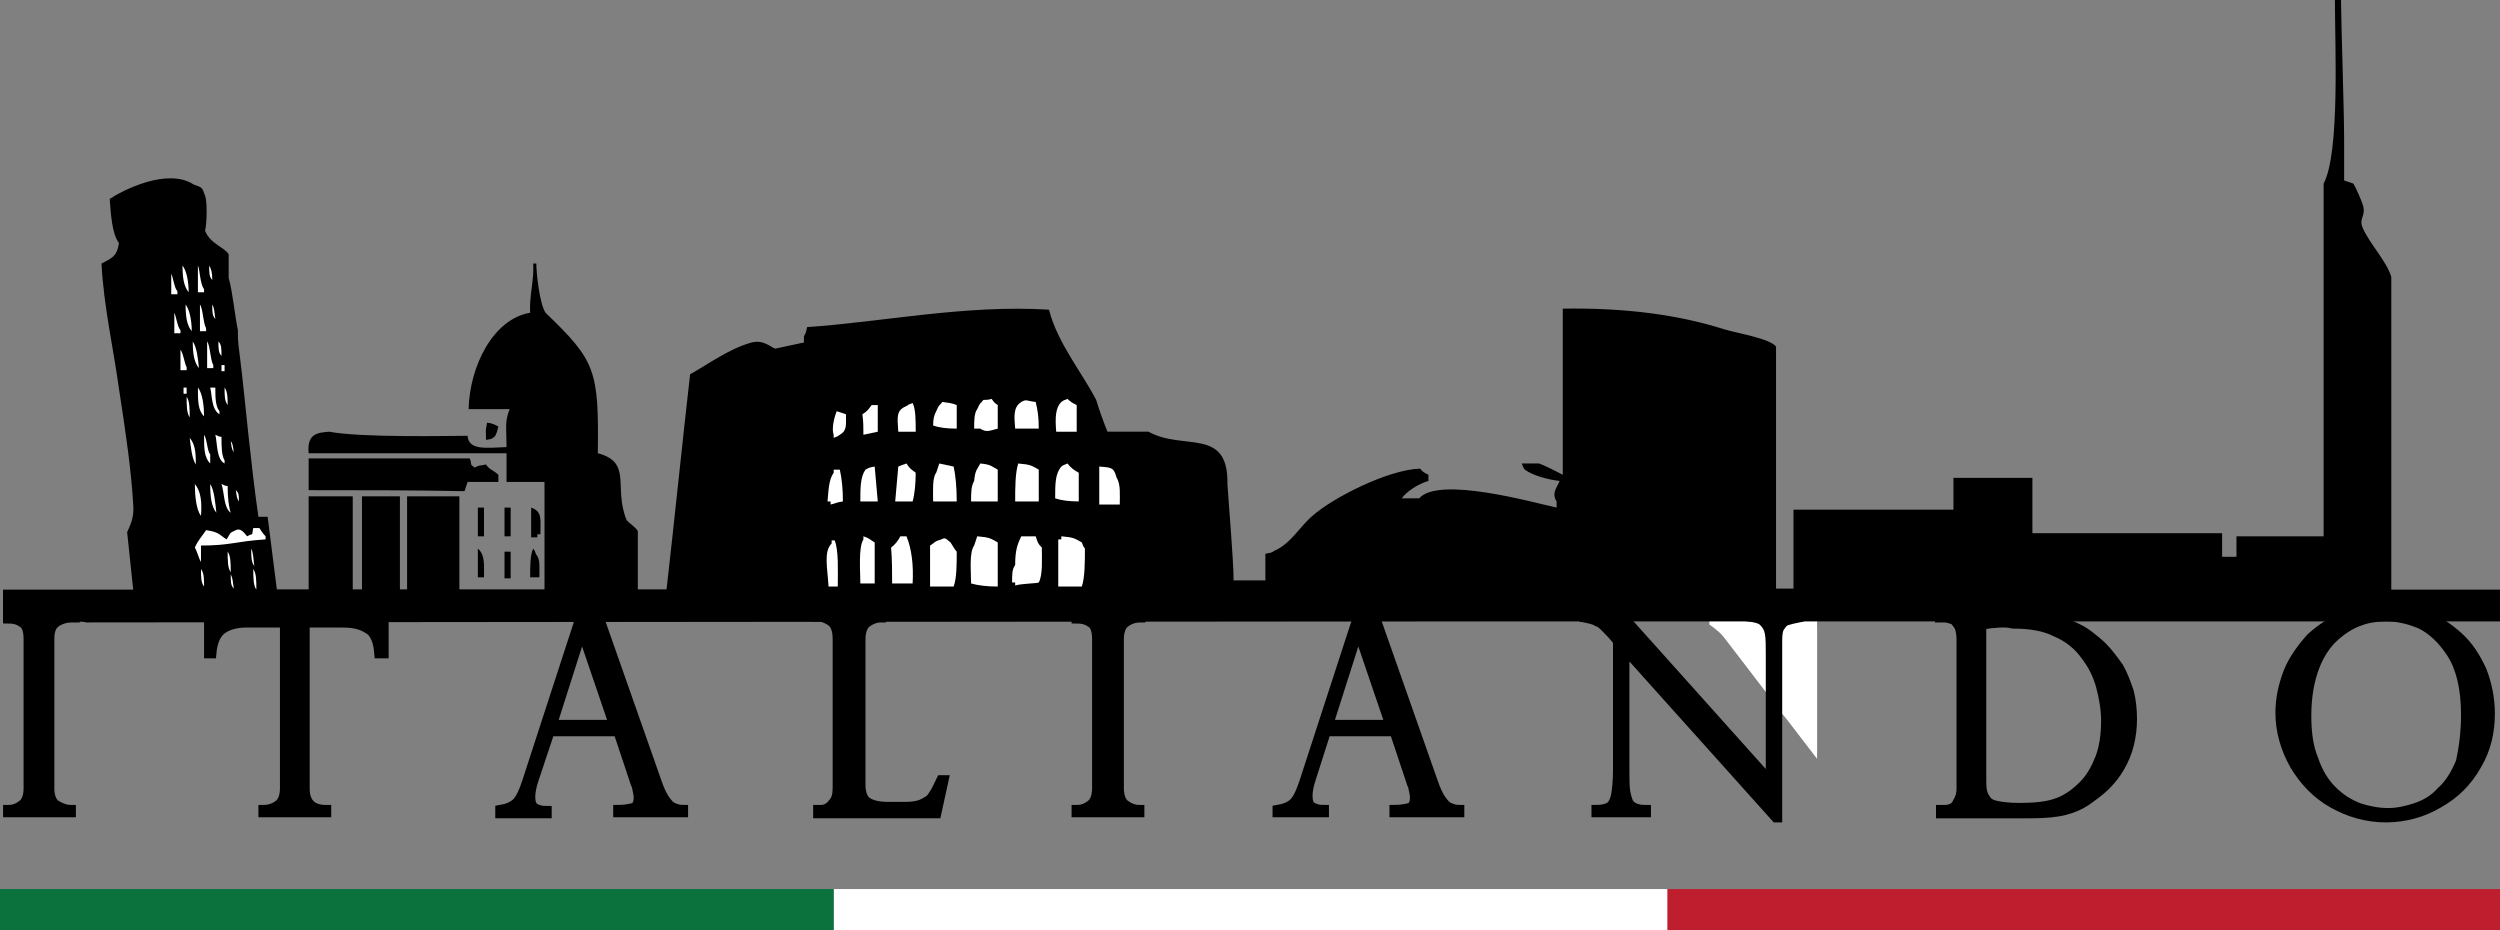 <?xml version="1.0" encoding="utf-8"?>
<!-- Generator: Adobe Illustrator 19.0.0, SVG Export Plug-In . SVG Version: 6.00 Build 0)  -->
<svg version="1.1" id="Layer_1" xmlns="http://www.w3.org/2000/svg" xmlns:xlink="http://www.w3.org/1999/xlink" x="0px" y="0px"
	 viewBox="0 0 243.8 90.7" style="enable-background:new 0 0 243.8 90.7;" xml:space="preserve">
<rect x="0" y="0" width="243.8" height="90.7" fill="#808080" stroke="none"/>
<path d="M233.2,57.5V27c-0.5-1.6-2.1-3.2-2.8-4.8c-0.4-1,0.4-1.1,0-2.3c-0.1-0.3-0.6-1.5-0.9-2c-0.3-0.1-0.6-0.2-0.9-0.3v-4
	c0-2.8-0.3-11.6-0.3-13.4V0h-0.6c0,4.4,0.5,14.9-1.1,17.9v34.4h-8.5v2h-1.4v-2.3h-18.5v-5.4h-7.7v3.1h-15.6v7.7h-1.7V33.8
	c-0.6-0.8-3.8-1.3-5.1-1.7c-4.4-1.4-9.6-2.1-15.7-2v16.2c-0.8-0.4-1.5-0.8-2.3-1.1h-1.7c0.2,0.5,0.1,0.3,0.3,0.6
	c0.8,0.6,2.4,1,3.4,1.1c-0.3,0.7-0.8,1.2-0.3,2v0.6c-2.3-0.5-11.5-3.1-13.4-0.9h-1.7c0.5-0.7,1.6-1.4,2.6-1.7v-0.6
	c-0.4-0.2-0.6-0.3-0.8-0.6c-3.2,0.1-8.6,2.9-10.5,4.6c-1.2,1-2.1,2.7-3.7,3.4c-0.3,0.2-0.3,0.2-0.9,0.3c0,1,0,1.7,0,2.6h-3.1
	c0-2-0.5-7.7-0.6-9.4c0.1-5.6-4.3-3.2-7.7-5.1h-4c-0.4-1-0.8-2.1-1.1-3.1c-1.4-2.7-3.8-5.6-4.6-8.8c-8.2-0.5-16.2,1.2-23.6,1.7
	c-0.1,0.6-0.1,0.5-0.3,0.9v0.6c-0.9,0.2-1.9,0.4-2.8,0.6c-0.4-0.1-1.1-0.9-2.3-0.6c-2.2,0.6-4.2,2.1-6,3.1c-0.8,7-1.5,14-2.3,21
	h-2.8v-5.7c-0.1-0.3-1-0.9-1.1-1.1c-1.3-3.2,0.6-5.6-2.8-6.5c0.1-8.1-0.2-9-5.1-13.7c-0.6-0.9-0.9-4-0.9-4.8c-0.3,0,0,0-0.3,0
	c0.1,1.6-0.4,3.2-0.3,4.8c-3.6,0.6-5.9,5.2-6,9.4h4c-0.5,1.3-0.3,1.8-0.3,3.7c-2.1,0.1-3.7,0.3-3.8-1.1c-1.7,0-10.4,0.2-13.5-0.4
	c-1,0.1-2.2,0.1-2,2.1c3.8-1.2,0-0.8,0,0c0,0,12.9,0,19.3,0v2.8h3.7v10.5h-8.3v-9.1h-5.1v9.1H39v-9.1h-3.7v9.1h-0.9v-9.1h-4.3v9.1
	H27c-0.3-2.4-0.6-4.7-0.9-7.1h-0.9c-0.7-4.8-1.3-11.3-1.6-13.9c-0.4-3.5-0.4-2.8-0.4-4.3c-0.3-1.4-0.5-3.7-0.9-5.1v-2.3
	c-0.4-0.7-1.8-1-2.3-2.3c0.2-0.8,0.2-3,0-3.4c-0.3-0.9-0.3-0.8-1.1-1.1c-2.6-1.7-7,0.6-8.2,1.4c0.1,1.3,0.2,3.4,0.9,4.3
	c-0.2,1.4-0.8,1.5-1.7,2c0.2,4.1,1.2,8.5,1.7,12.2c0.7,4.5,1.2,8,1.4,11.4c0.1,1.3-0.4,2.1-0.6,2.6c0.2,1.9,0.4,3.8,0.6,5.7H0.3v2.8
	c1.2,0,5.3-0.5,5.9,0c0.2,0.1,2.1,0.2,2.2,0.3l198.7-0.2v0l0.1,0l32.3,0h4.3v-2.8H233.2z"/>
<path style="fill-rule:evenodd;clip-rule:evenodd;fill:#2B3990;" d="M31,61.2"/>
<path style="fill-rule:evenodd;clip-rule:evenodd;fill:#2B3990;" d="M37,64.3"/>
<path style="fill-rule:evenodd;clip-rule:evenodd;fill:#2B3990;" d="M58.3,60.3c-6.9,0-13.8,0-20.8,0"/>
<path style="fill-rule:evenodd;clip-rule:evenodd;fill:#2B3990;" d="M105,60.3"/>
<path style="fill-rule:evenodd;clip-rule:evenodd;fill:#2B3990;" d="M112.1,61.2"/>
<path style="fill-rule:evenodd;clip-rule:evenodd;fill:#2B3990;" d="M138.8,60.3"/>
<path style="fill-rule:evenodd;clip-rule:evenodd;fill:#2B3990;" d="M229.5,60.6c0-0.1,0-0.2,0-0.3"/>
<path style="fill-rule:evenodd;clip-rule:evenodd;fill:#2B3990;" d="M239.8,60.6"/>
<path style="fill-rule:evenodd;clip-rule:evenodd;fill:#FFFFFF;" d="M47.5,41.2c0.6,0.1,0.5,0.1,0.9,0.3
	C47.8,41.4,47.8,41.5,47.5,41.2z"/>
<path style="fill-rule:evenodd;clip-rule:evenodd;" d="M47.5,41.2c0.7,0.1,0.7,0.2,1.1,0.4c-0.2,0.8-0.1,0.4-0.3,0.9
	c-0.3,0.3-0.3,0.3-0.9,0.4C47.4,41.9,47.3,42.3,47.5,41.2z"/>
<path style="fill-rule:evenodd;clip-rule:evenodd;" d="M30.1,47.8c0-1,0-2.1,0-3.1c0.2,0,0.4,0,0.6,0c1.9,0,12.3,0,15.1,0
	c0.3,0.6-0.1,0.5,0.5,0.9c0.3-0.2,0.5-0.2,1.1-0.3c0.3,0.5,0.8,0.6,1.2,1c0,0.2,0,0.5,0,0.7c0,0-1.4,0-3,0c-0.1,0.3-0.2,0.6-0.3,0.9
	C40.4,47.8,35.3,47.8,30.1,47.8z"/>
<path style="fill-rule:evenodd;clip-rule:evenodd;" d="M46.6,49.5c0.2,0,0.4,0,0.6,0c0,0.9,0,1.9,0,2.8c-0.2,0-0.4,0-0.6,0
	C46.6,51.4,46.6,50.4,46.6,49.5z"/>
<path style="fill-rule:evenodd;clip-rule:evenodd;" d="M49.2,49.5c0.2,0,0.4,0,0.6,0c0,0.9,0,1.9,0,2.8c-0.2,0-0.4,0-0.6,0
	C49.2,51.4,49.2,50.4,49.2,49.5z"/>
<path style="fill-rule:evenodd;clip-rule:evenodd;" d="M51.8,49.5c1.1,0.4,0.9,1.1,0.9,2.6c-0.1,0-0.2,0-0.3,0c0,0.1,0,0.2,0,0.3
	c-0.2,0-0.4,0-0.6,0C51.8,51.4,51.8,50.4,51.8,49.5z"/>
<path style="fill-rule:evenodd;clip-rule:evenodd;" d="M46.6,53.5c0.7,0.6,0.6,1.5,0.6,2.8c-0.2,0-0.4,0-0.6,0
	C46.6,55.4,46.6,54.4,46.6,53.5z"/>
<path style="fill-rule:evenodd;clip-rule:evenodd;" d="M52.6,56.3c-0.3,0-0.6,0-0.9,0c0-1.1,0-2.2,0.3-2.8c0.2,0.3,0.1,0.1,0.3,0.6
	C52.7,54.5,52.6,55.4,52.6,56.3z"/>
<path style="fill-rule:evenodd;clip-rule:evenodd;" d="M49.2,53.8c0.2,0,0.4,0,0.6,0c0,0.9,0,1.7,0,2.6c-0.2,0-0.4,0-0.6,0
	C49.2,55.5,49.2,54.6,49.2,53.8z"/>
<path style="fill-rule:evenodd;clip-rule:evenodd;fill:#FFFFFF;" d="M166.7,60.3c0,0.2,0,0.4,0,0.6c2.6,1.8,4.7,5.4,6.5,8
	c1.1,1.5,3,2.6,3.7,4.6c0.1,0,0.2,0,0.3,0c0-4.1,0-8.2,0-12.2c-0.4-0.2-0.8-0.5-1.1-0.9C172.9,60.3,169.8,60.3,166.7,60.3z"/>
<g>
	<path style="fill-rule:evenodd;clip-rule:evenodd;fill:#FFFFFF;" d="M18.8,33.3c0,1.1,0.1,2,0.6,2.6C19.3,34.9,19.2,33.9,18.8,33.3
		z"/>
	<path style="fill-rule:evenodd;clip-rule:evenodd;fill:#FFFFFF;" d="M20.2,33.3c0,0.9,0,1.7,0,2.6c0.2,0,0.4,0,0.6,0
		c0-0.1,0-0.2,0-0.3C20.5,35.1,20.5,33.7,20.2,33.3z"/>
	<path style="fill-rule:evenodd;clip-rule:evenodd;fill:#FFFFFF;" d="M21.3,33.3c0,0.7,0,1.1,0.3,1.4C21.6,34,21.6,33.6,21.3,33.3z"
		/>
	<path style="fill-rule:evenodd;clip-rule:evenodd;fill:#FFFFFF;" d="M17.6,34.1c0,0.7,0,1.3,0,2c0.2,0,0.4,0,0.6,0
		c0-0.1,0-0.2,0-0.3C18,35.5,17.9,34.5,17.6,34.1z"/>
	<path style="fill-rule:evenodd;clip-rule:evenodd;fill:#FFFFFF;" d="M21.6,35.6c0,0.2,0,0.4,0,0.6c0.1,0,0.2,0,0.3,0
		c0-0.2,0-0.4,0-0.6C21.8,35.6,21.7,35.6,21.6,35.6z"/>
	<path style="fill-rule:evenodd;clip-rule:evenodd;fill:#FFFFFF;" d="M17.9,37.8c0,0.2,0,0.4,0,0.6c0.1,0,0.2,0,0.3,0
		c0-0.2,0-0.4,0-0.6C18.1,37.8,18,37.8,17.9,37.8z"/>
	<path style="fill-rule:evenodd;clip-rule:evenodd;fill:#FFFFFF;" d="M19.3,37.8c0,1.3,0,2.2,0.6,2.8C19.9,39.8,19.8,38.4,19.3,37.8
		z"/>
	<path style="fill-rule:evenodd;clip-rule:evenodd;fill:#FFFFFF;" d="M20.5,37.8c0.2,0.8,0.1,2.1,0.9,2.6c0-0.1,0-0.2,0-0.3
		C21,39.6,21,38.7,21,37.8C20.9,37.8,20.7,37.8,20.5,37.8z"/>
	<path style="fill-rule:evenodd;clip-rule:evenodd;fill:#FFFFFF;" d="M21.9,37.8c0,0.8,0,1.3,0.3,1.7C22.2,38.8,22.2,38.2,21.9,37.8
		z"/>
	<path style="fill-rule:evenodd;clip-rule:evenodd;fill:#FFFFFF;" d="M18.2,38.7c0,0.8,0,1.6,0.3,2C18.5,39.9,18.5,39.1,18.2,38.7z"
		/>
	<path style="fill-rule:evenodd;clip-rule:evenodd;fill:#FFFFFF;" d="M95.9,39c-0.3,0.4-0.3,0.2-0.6,0.9C95,40.3,95,41,95,41.8
		c0.2,0,0.4,0,0.6,0c0.6,0.4,0.9,0.2,1.7,0c0-0.8,0-1.5,0-2.3c-0.3-0.2-0.3-0.2-0.6-0.6C96.4,39,96.1,39,95.9,39z"/>
	<path style="fill-rule:evenodd;clip-rule:evenodd;fill:#FFFFFF;" d="M99,41.8c0.8,0,1.5,0,2.3,0c0-1.1-0.1-1.8-0.3-2.6
		c-0.9-0.1-0.9-0.3-1.4,0C98.8,39.7,98.9,40.6,99,41.8z"/>
	<path style="fill-rule:evenodd;clip-rule:evenodd;fill:#FFFFFF;" d="M103,42.1c0.7,0,1.3,0,2,0c0-0.9,0-1.7,0-2.6
		c-0.4-0.2-0.6-0.3-0.9-0.6c-0.5,0.2-0.3,0.1-0.6,0.3C102.9,39.8,102.9,40.8,103,42.1z"/>
	<path style="fill-rule:evenodd;clip-rule:evenodd;fill:#FFFFFF;" d="M87.6,42.1c0.6,0,1.1,0,1.7,0c0-1.1,0-2.2-0.3-2.8
		c-0.5,0.2-0.3,0.1-0.6,0.3C87.4,40,87.5,40.6,87.6,42.1z"/>
	<path style="fill-rule:evenodd;clip-rule:evenodd;fill:#FFFFFF;" d="M93.3,41.8c0-0.8,0-1.5,0-2.3c-0.5-0.2-0.7-0.2-1.4-0.3
		c-0.3,0.4-0.3,0.2-0.6,0.9c-0.2,0.4-0.3,0.7-0.3,1.4C91.6,41.7,92.3,41.8,93.3,41.8z"/>
	<path style="fill-rule:evenodd;clip-rule:evenodd;fill:#FFFFFF;" d="M84.2,42.4c0.5-0.1,0.9-0.2,1.4-0.3c0-0.9,0-1.7,0-2.6
		c-0.2,0-0.4,0-0.6,0c-0.3,0.4-0.4,0.6-0.9,0.9C84.2,41.1,84.2,41.7,84.2,42.4z"/>
	<path style="fill-rule:evenodd;clip-rule:evenodd;fill:#FFFFFF;" d="M81.6,40.1c-0.3,0.7-0.5,1.8-0.3,2.3c0,0.1,0,0.2,0,0.3
		c0.5-0.2,0.3-0.1,0.6-0.3c0.7-0.4,0.6-0.9,0.6-2C82.2,40.3,81.9,40.2,81.6,40.1z"/>
	<path style="fill-rule:evenodd;clip-rule:evenodd;fill:#FFFFFF;" d="M19.9,42.4c0,1.3,0,2.2,0.6,2.8c0-0.3,0-0.6,0-0.9
		C20.2,44,20.2,42.8,19.9,42.4z"/>
	<path style="fill-rule:evenodd;clip-rule:evenodd;fill:#FFFFFF;" d="M21,42.4c0.2,0.8,0.1,2.4,0.9,2.8c0-0.1,0-0.2,0-0.3
		c-0.3-0.5-0.3-1.4-0.3-2.3C21.4,42.6,21.2,42.5,21,42.4z"/>
	<path style="fill-rule:evenodd;clip-rule:evenodd;fill:#FFFFFF;" d="M18.5,42.7c0.1,0.8,0.2,2,0.6,2.6C19.1,44,19,43.3,18.5,42.7z"
		/>
	<path style="fill-rule:evenodd;clip-rule:evenodd;fill:#FFFFFF;" d="M22.5,43c0.1,0.7,0.1,0.8,0.3,1.1C22.7,43.4,22.7,43.3,22.5,43
		z"/>
	<path style="fill-rule:evenodd;clip-rule:evenodd;fill:#FFFFFF;" d="M87.3,48.9c0.6,0,1.1,0,1.7,0c0.2-0.7,0.3-1.8,0.3-2.8
		c-0.4-0.3-0.6-0.4-0.9-0.9c-0.3,0.1-0.6,0.2-0.8,0.3C87.5,46.7,87.4,47.8,87.3,48.9z"/>
	<path style="fill-rule:evenodd;clip-rule:evenodd;fill:#FFFFFF;" d="M91,48.9c0.8,0,1.5,0,2.3,0c0-1.3-0.1-2.5-0.3-3.4
		c-0.5-0.1-0.9-0.2-1.4-0.3c-0.1,0.3-0.2,0.6-0.3,0.9C90.9,46.6,91,47.9,91,48.9z"/>
	<path style="fill-rule:evenodd;clip-rule:evenodd;fill:#FFFFFF;" d="M94.7,48.9c0.9,0,1.7,0,2.6,0c0-1,0-2.1,0-3.1
		c-0.6-0.3-0.6-0.5-1.7-0.6c-0.3,0.6-0.5,0.6-0.6,1.7C94.7,47.4,94.7,48.1,94.7,48.9z"/>
	<path style="fill-rule:evenodd;clip-rule:evenodd;fill:#FFFFFF;" d="M99,48.9c0.8,0,1.5,0,2.3,0c0-1,0-2.1,0-3.1
		c-0.7-0.4-0.8-0.5-2-0.6C99,46.1,99,47.6,99,48.9z"/>
	<path style="fill-rule:evenodd;clip-rule:evenodd;fill:#FFFFFF;" d="M105.2,48.9c0-0.9,0-1.9,0-2.8c-0.4-0.2-0.8-0.5-1.1-0.9
		c-0.5,0.2-0.3,0.1-0.6,0.3c-0.6,0.7-0.6,1.7-0.6,3.1C103.5,48.8,104.3,48.9,105.2,48.9z"/>
	<path style="fill-rule:evenodd;clip-rule:evenodd;fill:#FFFFFF;" d="M83.9,48.9c0.6,0,1.1,0,1.7,0c-0.1-1.1-0.2-2.3-0.3-3.4
		c-0.6,0.1-0.5,0.1-0.9,0.3C83.9,46.5,83.9,47.6,83.9,48.9z"/>
	<path style="fill-rule:evenodd;clip-rule:evenodd;fill:#FFFFFF;" d="M107.2,45.5c0,1.2,0,2.5,0,3.7c0.7,0,1.3,0,2,0
		c0-0.9,0.1-2-0.3-2.6C108.6,45.6,108.5,45.6,107.2,45.5z"/>
	<path style="fill-rule:evenodd;clip-rule:evenodd;fill:#FFFFFF;" d="M82.2,48.9c0-1.2-0.1-2.2-0.3-3.1c-0.2,0-0.4,0-0.6,0
		c0,0.1,0,0.2,0,0.3c-0.5,0.7-0.5,1.8-0.6,2.8c0.1,0,0.2,0,0.3,0c0,0.1,0,0.2,0,0.3C81.5,49.1,81.5,49,82.2,48.9z"/>
	<path style="fill-rule:evenodd;clip-rule:evenodd;fill:#FFFFFF;" d="M19,47.2c0,0.9,0.1,2.5,0.6,3.1C19.7,49,19.6,47.9,19,47.2z"/>
	<path style="fill-rule:evenodd;clip-rule:evenodd;fill:#FFFFFF;" d="M20.5,47.2c0,1.2,0.1,2.2,0.6,2.8C21,49.1,20.9,47.8,20.5,47.2
		z"/>
	<path style="fill-rule:evenodd;clip-rule:evenodd;fill:#FFFFFF;" d="M21.6,47.2c0.3,0.9,0.2,2.3,0.9,2.8c-0.2-0.6-0.3-1.5-0.3-2.6
		C22,47.4,21.8,47.3,21.6,47.2z"/>
	<path style="fill-rule:evenodd;clip-rule:evenodd;fill:#FFFFFF;" d="M23,47.8c0.1,0.7,0.1,0.8,0.3,1.1C23.3,48.3,23.3,48.1,23,47.8
		z"/>
	<path style="fill-rule:evenodd;clip-rule:evenodd;fill:#FFFFFF;" d="M19.6,53.2c2.9,0,3.3-0.4,6.3-0.6c0-0.1,0-0.2,0-0.3
		c-0.3-0.3-0.4-0.5-0.6-0.8c-0.2,0-0.4,0-0.6,0c-0.2,0.9,0.1,0.4-0.6,0.8c-0.4-0.5-0.7-0.8-1.1-0.6c-0.7,0.3-0.5,0.3-0.9,0.9
		c-0.8-0.5-0.7-0.7-2-0.9c-0.4,0.6-0.8,1-1.1,1.7c0.2,0.3,0.4,1.1,0.6,1.4C19.6,54.3,19.6,53.8,19.6,53.2z"/>
	<path style="fill-rule:evenodd;clip-rule:evenodd;fill:#FFFFFF;" d="M83.9,56.9c0.5,0,1,0,1.4,0c0-1.3,0-2.7,0-4
		c-0.5-0.3-0.5-0.4-1.1-0.6c0,0.1,0,0.2,0,0.3C83.7,53.4,83.9,55.6,83.9,56.9z"/>
	<path style="fill-rule:evenodd;clip-rule:evenodd;fill:#FFFFFF;" d="M87,56.9c0.7,0,1.3,0,2,0c0.1-1.8-0.1-3.4-0.6-4.6
		c-0.2,0-0.4,0-0.6,0c-0.2,0.4-0.5,0.8-0.9,1.1C87,54.6,87,55.8,87,56.9z"/>
	<path style="fill-rule:evenodd;clip-rule:evenodd;fill:#FFFFFF;" d="M90.7,57.2c0.8,0,1.5,0,2.3,0c0.3-0.8,0.3-2.2,0.3-3.4
		c-0.2-0.2-0.4-0.6-0.6-0.9c-0.5-0.4-0.5-0.5-0.9-0.3c-0.7,0.2-0.6,0.3-1.1,0.6C90.7,54.5,90.7,55.8,90.7,57.2z"/>
	<path style="fill-rule:evenodd;clip-rule:evenodd;fill:#FFFFFF;" d="M97.3,57.2c0-1.4,0-2.8,0-4.3c-0.7-0.4-0.8-0.5-2-0.6
		c-0.1,0.3-0.2,0.6-0.3,0.9c-0.5,0.7-0.3,2.5-0.3,3.7C95.4,57.1,96.3,57.2,97.3,57.2z"/>
	<path style="fill-rule:evenodd;clip-rule:evenodd;fill:#FFFFFF;" d="M99.6,52.3c-0.4,0.8-0.6,1.4-0.6,2.8c-0.3,0.4-0.3,0.9-0.3,1.7
		c0.1,0,0.2,0,0.3,0c0,0.1,0,0.2,0,0.3c0.6-0.2,2.2-0.2,2.3-0.3c0.4-0.7,0.3-2.3,0.3-3.4c-0.4-0.4-0.4-0.5-0.6-1.1
		C100.5,52.3,100,52.3,99.6,52.3z"/>
	<path style="fill-rule:evenodd;clip-rule:evenodd;fill:#FFFFFF;" d="M103.2,57.2c0.8,0,1.5,0,2.3,0c0.3-0.9,0.3-2.4,0.3-3.7
		c-0.2-0.3-0.1-0.1-0.3-0.6c-0.7-0.4-0.8-0.5-2-0.6c0,0.1,0,0.2,0,0.3c-0.1,0-0.2,0-0.3,0C103.2,54.1,103.2,55.7,103.2,57.2z"/>
	<path style="fill-rule:evenodd;clip-rule:evenodd;fill:#FFFFFF;" d="M80.8,57.2c0.3,0,0.6,0,0.9,0c0-1.5,0.1-3.5-0.3-4.5
		c-0.1,0-0.2,0-0.3,0c0,0.1,0,0.2,0,0.3C80.3,53.8,80.7,55.4,80.8,57.2z"/>
	<path style="fill-rule:evenodd;clip-rule:evenodd;fill:#FFFFFF;" d="M24.5,53.5c0,0.8,0,1.3,0.3,1.7C24.7,54.4,24.7,53.9,24.5,53.5
		z"/>
	<path style="fill-rule:evenodd;clip-rule:evenodd;fill:#FFFFFF;" d="M22.2,53.8c0,0.8,0,1.6,0.3,2C22.5,54.9,22.5,54.2,22.2,53.8z"
		/>
	<path style="fill-rule:evenodd;clip-rule:evenodd;fill:#FFFFFF;" d="M19.6,55.5c0,0.8,0,1.3,0.3,1.7C19.9,56.4,19.9,55.9,19.6,55.5
		z"/>
	<path style="fill-rule:evenodd;clip-rule:evenodd;fill:#FFFFFF;" d="M24.7,55.5c0,0.8,0,1.6,0.3,2C25,56.6,25,55.9,24.7,55.5z"/>
	<path style="fill-rule:evenodd;clip-rule:evenodd;fill:#FFFFFF;" d="M22.5,56c0,0.7,0,1.1,0.3,1.4C22.7,56.7,22.7,56.4,22.5,56z"/>
	<path style="fill:#FFFFFF;" d="M59.2,62.1"/>
	<polygon style="fill:#FFFFFF;" points="177.2,74 177.2,60.3 166.7,60.3 	"/>
	<path style="fill-rule:evenodd;clip-rule:evenodd;fill:#FFFFFF;" d="M18.1,29.7c0,1.1,0.1,2,0.6,2.6C18.7,31.3,18.5,30.2,18.1,29.7
		z"/>
	<path style="fill-rule:evenodd;clip-rule:evenodd;fill:#FFFFFF;" d="M19.5,29.7c0,0.9,0,1.7,0,2.6c0.2,0,0.4,0,0.6,0
		c0-0.1,0-0.2,0-0.3C19.8,31.5,19.8,30.1,19.5,29.7z"/>
	<path style="fill-rule:evenodd;clip-rule:evenodd;fill:#FFFFFF;" d="M20.7,29.7c0,0.7,0,1.1,0.3,1.4C20.9,30.4,20.9,30,20.7,29.7z"
		/>
	<path style="fill-rule:evenodd;clip-rule:evenodd;fill:#FFFFFF;" d="M17,30.5c0,0.7,0,1.3,0,2c0.2,0,0.4,0,0.6,0c0-0.1,0-0.2,0-0.3
		C17.3,31.9,17.2,30.9,17,30.5z"/>
	<path style="fill-rule:evenodd;clip-rule:evenodd;fill:#FFFFFF;" d="M17.8,25.9c0,1.1,0.1,2,0.6,2.6C18.4,27.5,18.2,26.4,17.8,25.9
		z"/>
	<path style="fill-rule:evenodd;clip-rule:evenodd;fill:#FFFFFF;" d="M19.3,25.9c0,0.9,0,1.7,0,2.6c0.2,0,0.4,0,0.6,0
		c0-0.1,0-0.2,0-0.3C19.5,27.7,19.5,26.3,19.3,25.9z"/>
	<path style="fill-rule:evenodd;clip-rule:evenodd;fill:#FFFFFF;" d="M20.4,25.9c0,0.7,0,1.1,0.3,1.4C20.7,26.6,20.6,26.2,20.4,25.9
		z"/>
	<path style="fill-rule:evenodd;clip-rule:evenodd;fill:#FFFFFF;" d="M16.7,26.7c0,0.7,0,1.3,0,2c0.2,0,0.4,0,0.6,0
		c0-0.1,0-0.2,0-0.3C17,28.1,16.9,27.1,16.7,26.7z"/>
</g>
<g>
	<rect x="162.5" y="86.7" style="fill-rule:evenodd;clip-rule:evenodd;fill:#BE1E2D;" width="81.3" height="4"/>
	<rect x="81.3" y="86.7" style="fill-rule:evenodd;clip-rule:evenodd;fill:#FFFFFF;" width="81.3" height="4"/>
	<rect y="86.7" style="fill-rule:evenodd;clip-rule:evenodd;fill:#0B723E;" width="81.3" height="4"/>
</g>
<g>
	<path style="stroke:#000000;" d="M6.9,60L7,60.2c-0.6,0-1.2,0.2-1.6,0.5C5,61,4.8,61.5,4.8,62.3v14.6c0,0.7,0.2,1.3,0.6,1.6
		C5.9,78.8,6.4,79,6.9,79v0.2H0.8V79c0.6,0,1-0.2,1.4-0.5c0.4-0.3,0.6-0.9,0.6-1.6V62.3c0-0.8-0.2-1.4-0.6-1.6
		c-0.4-0.3-0.9-0.4-1.4-0.4V60H6.9z"/>
	<path style="stroke:#000000;" d="M37.2,63.7H37c-0.1-1.3-0.5-2.1-1.1-2.4c-0.6-0.4-1.4-0.6-2.4-0.6h-3.8v16.2
		c0,1.4,0.7,2.1,2.1,2.1v0.2h-6.1V79c0.6,0,1.1-0.2,1.5-0.5c0.4-0.3,0.6-0.9,0.6-1.6V60.7h-3.8c-0.9,0-1.7,0.2-2.3,0.6
		c-0.6,0.4-1,1.2-1.1,2.4h-0.2V59h0.2c0.1,0.2,0.3,0.4,0.4,0.5c0.1,0.1,0.2,0.2,0.4,0.3c0.2,0.1,0.4,0.1,0.6,0.2c0.2,0,0.5,0,0.8,0
		h12.5c0.8,0,1.5-0.3,1.9-1h0.2V63.7z"/>
	<path style="stroke:#000000;" d="M58.2,59.7l5.8,16.5c0.3,0.9,0.6,1.5,0.9,1.9c0.3,0.4,0.5,0.6,0.8,0.7c0.2,0.1,0.6,0.2,0.9,0.2
		v0.2h-6.3V79c0.6,0,1.1-0.1,1.5-0.2c0.3-0.1,0.5-0.5,0.5-1c0-0.3-0.1-0.7-0.2-1.2c0-0.1-0.1-0.1-0.1-0.2l-1.7-5.1h-6.7L52,76.1
		c-0.2,0.6-0.3,1.2-0.3,1.6c0,0.5,0.1,0.9,0.4,1.1c0.3,0.2,0.7,0.3,1.2,0.3v0.2h-4.5V79c0.6-0.1,1.2-0.3,1.6-0.7
		c0.4-0.4,0.7-1.1,1-2l5.4-16.6H58.2z M53.8,70.7h6.1l-3.1-9.1h-0.1L53.8,70.7z"/>
	<path style="stroke:#000000;" d="M79.8,79H80c0.5,0,0.9-0.2,1.2-0.6c0.4-0.4,0.5-0.9,0.5-1.6V62.3c0-0.8-0.2-1.4-0.6-1.7
		c-0.4-0.3-0.9-0.5-1.4-0.5V60h6.2v0.2c-0.5,0-1,0.2-1.4,0.5c-0.4,0.3-0.6,0.9-0.6,1.7v14.1c0,0.8,0.2,1.4,0.6,1.7
		c0.4,0.3,1.1,0.5,2.1,0.5h1.7c0.7,0,1.3-0.1,1.7-0.3c0.4-0.2,0.8-0.4,1-0.8c0.3-0.4,0.5-0.9,0.8-1.5H92l-0.7,3.2H79.8V79z"/>
	<path style="stroke:#000000;" d="M111.2,60v0.2c-0.6,0-1.1,0.2-1.5,0.5c-0.4,0.3-0.6,0.9-0.6,1.6v14.6c0,0.7,0.2,1.3,0.6,1.6
		c0.4,0.3,0.9,0.5,1.4,0.5v0.2h-6.1V79c0.6,0,1-0.2,1.4-0.5c0.4-0.3,0.6-0.9,0.6-1.6V62.3c0-0.8-0.2-1.4-0.6-1.6
		c-0.4-0.3-0.9-0.4-1.4-0.4V60H111.2z"/>
	<path style="stroke:#000000;" d="M133.9,59.7l5.8,16.5c0.3,0.9,0.6,1.5,0.9,1.9c0.3,0.4,0.5,0.6,0.8,0.7c0.2,0.1,0.6,0.2,0.9,0.2
		v0.2h-6.3V79c0.6,0,1.1-0.1,1.5-0.2c0.3-0.1,0.5-0.5,0.5-1c0-0.3-0.1-0.7-0.2-1.2c0-0.1-0.1-0.1-0.1-0.2l-1.7-5.1h-6.7l-1.5,4.7
		c-0.2,0.6-0.3,1.2-0.3,1.6c0,0.5,0.1,0.9,0.4,1.1c0.3,0.2,0.7,0.3,1.2,0.3v0.2h-4.5V79c0.6-0.1,1.2-0.3,1.6-0.7
		c0.4-0.4,0.7-1.1,1-2l5.4-16.6H133.9z M129.5,70.7h6.1l-3.1-9.1h-0.1L129.5,70.7z"/>
	<path style="stroke:#000000;" d="M175.4,60v0.2c-0.5,0.1-0.9,0.2-1.2,0.3c-0.3,0.1-0.5,0.4-0.7,0.7c-0.2,0.4-0.2,0.9-0.2,1.6v16.9
		h-0.1l-14.8-16.5v11.9c0,1,0,1.7,0.1,2.2c0.1,0.5,0.2,0.8,0.3,1c0.3,0.5,0.9,0.7,1.7,0.7v0.2h-4.8V79c0.5,0,1-0.1,1.3-0.3
		c0.3-0.2,0.5-0.6,0.6-1.1c0.1-0.5,0.2-1.4,0.2-2.5V62.5l-0.6-0.7c-0.6-0.6-1-1.1-1.4-1.2c-0.3-0.2-0.8-0.3-1.3-0.4V60h3.6
		l14.6,16.3V63.8c0-0.9,0-1.6-0.1-2.1c-0.1-0.5-0.3-0.8-0.6-1.1c-0.3-0.3-0.8-0.4-1.5-0.5V60H175.4z"/>
	<path style="stroke:#000000;" d="M189.2,60.2V60h7.4c1,0,2,0.1,2.9,0.3c0.9,0.2,1.7,0.4,2.4,0.7c0.7,0.3,1.3,0.6,1.8,1
		c0.5,0.4,0.9,0.7,1.3,1.1c0.6,0.6,1.1,1.3,1.6,2c0.4,0.7,0.7,1.5,1,2.4c0.2,0.8,0.3,1.7,0.3,2.6c0,0.9-0.1,1.7-0.3,2.5
		c-0.2,0.8-0.5,1.5-0.9,2.2c-0.4,0.7-0.9,1.3-1.4,1.8c-0.5,0.5-1.2,1-1.9,1.5c-0.6,0.4-1.3,0.7-2.1,0.9c-0.8,0.2-1.9,0.3-3.3,0.3
		h-8.7V79h0.3c0.6,0,1.1-0.2,1.3-0.7c0.3-0.5,0.4-0.9,0.4-1.4V62.3c0-0.5-0.1-0.9-0.2-1.2c-0.2-0.3-0.4-0.6-0.6-0.7
		c-0.3-0.1-0.6-0.2-0.9-0.2H189.2z M193.2,60.9v15.3c0,0.8,0.1,1.3,0.4,1.7c0.2,0.4,0.6,0.6,1.1,0.7c0.5,0.1,1.2,0.2,2.2,0.2
		c1.4,0,2.6-0.1,3.5-0.4c1-0.3,1.9-0.9,2.8-1.8c0.7-0.7,1.2-1.6,1.6-2.6c0.4-1,0.6-2.3,0.6-3.7c0-1.1-0.2-2.3-0.5-3.4
		c-0.3-1.1-0.8-2.1-1.5-3c-0.7-1-1.7-1.8-2.9-2.3c-1.2-0.6-2.6-0.8-4.2-0.8C195.6,60.6,194.5,60.7,193.2,60.9z"/>
	<path style="stroke:#000000;" d="M242.8,69.6c0,1.8-0.4,3.5-1.3,5c-0.9,1.6-2.1,2.8-3.7,3.7c-1.5,0.9-3.3,1.4-5.1,1.4
		c-1.9,0-3.6-0.5-5.2-1.4c-1.6-0.9-2.8-2.2-3.7-3.7c-0.9-1.6-1.4-3.3-1.4-5.1c0-1.4,0.3-2.7,0.8-4c0.5-1.2,1.3-2.3,2.2-3.3
		c1-0.9,2.1-1.6,3.3-2.1c1.2-0.5,2.5-0.8,3.9-0.8c1.3,0,2.6,0.2,3.8,0.7c1.2,0.5,2.3,1.2,3.3,2.1c1,0.9,1.7,2,2.3,3.3
		C242.5,66.7,242.8,68.1,242.8,69.6z M240.5,69.7c0-2.6-0.5-4.6-1.4-6c-0.9-1.4-2-2.4-3.1-2.9c-1.2-0.5-2.3-0.7-3.3-0.7
		c-0.8,0-1.7,0.1-2.5,0.4c-0.9,0.3-1.7,0.8-2.5,1.5c-0.8,0.7-1.5,1.7-2,3c-0.5,1.3-0.8,2.9-0.8,4.8c0,1.7,0.2,3.1,0.7,4.3
		c0.4,1.2,1,2.2,1.8,3c0.8,0.8,1.6,1.3,2.6,1.7c0.9,0.3,1.9,0.5,2.9,0.5c0.9,0,1.8-0.2,2.7-0.5c0.9-0.3,1.8-0.8,2.5-1.6
		c0.8-0.7,1.4-1.7,1.9-2.9C240.3,72.9,240.5,71.4,240.5,69.7z"/>
</g>
<rect x="0.3" y="57.5" style="fill-rule:evenodd;clip-rule:evenodd;" width="243.5" height="3.1"/>
</svg>
